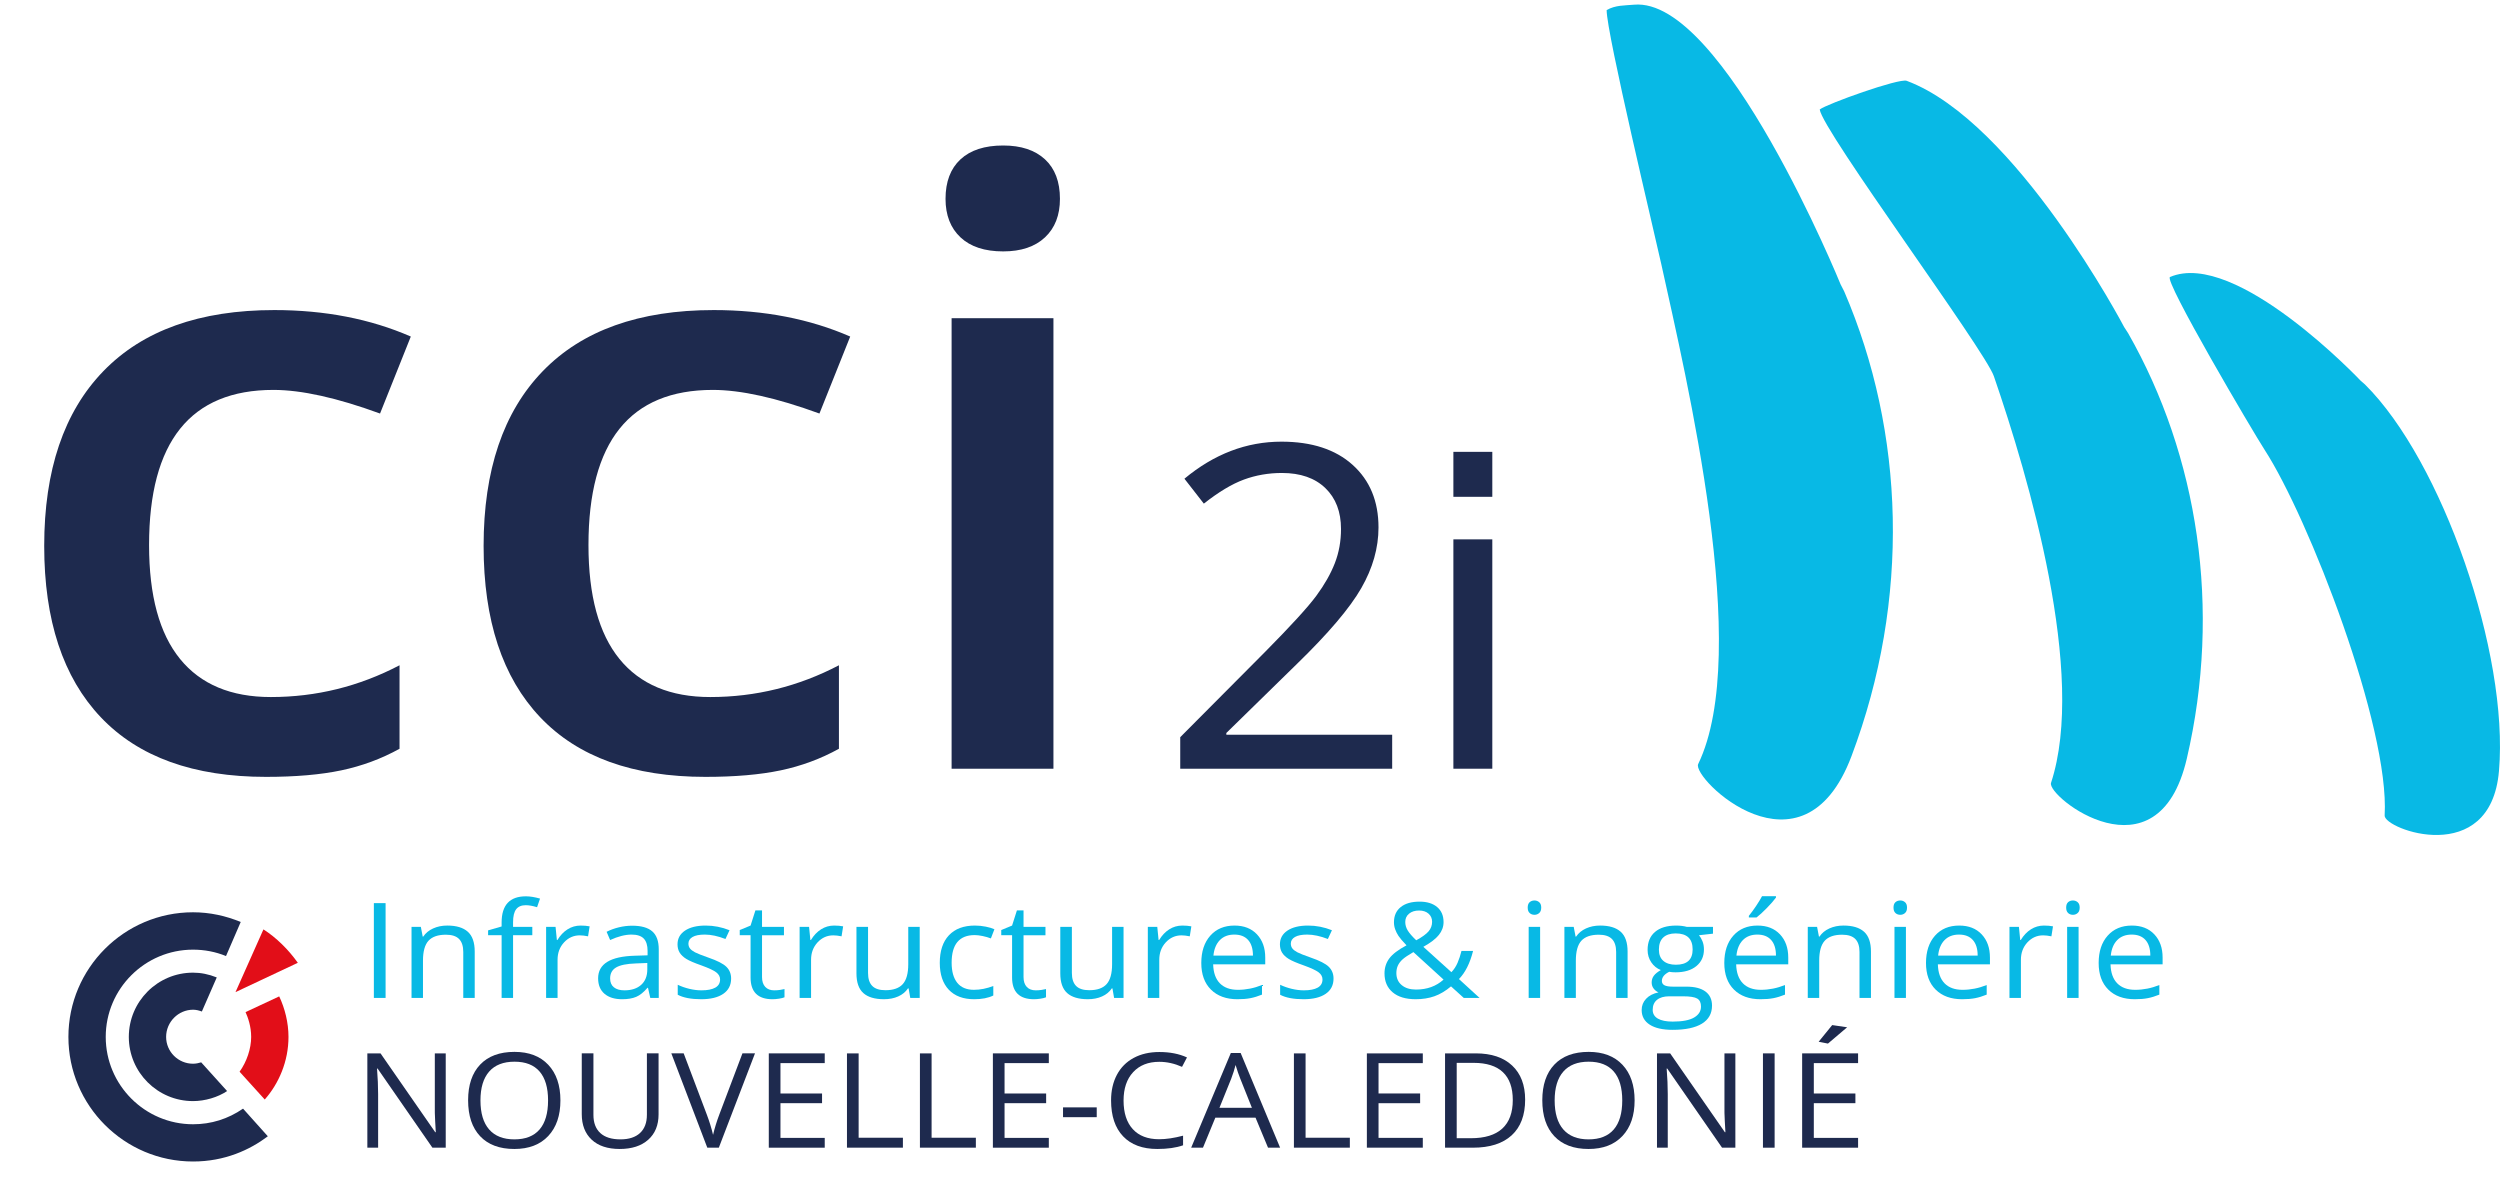 <?xml version="1.0" encoding="utf-8"?>
<!-- Generator: Adobe Illustrator 16.0.0, SVG Export Plug-In . SVG Version: 6.00 Build 0)  -->
<!DOCTYPE svg PUBLIC "-//W3C//DTD SVG 1.1//EN" "http://www.w3.org/Graphics/SVG/1.1/DTD/svg11.dtd">
<svg version="1.1" id="Calque_1" xmlns="http://www.w3.org/2000/svg" xmlns:xlink="http://www.w3.org/1999/xlink" x="0px" y="0px"
	 width="552.76px" height="260.79px" viewBox="0 0 552.76 260.79" enable-background="new 0 0 552.76 260.79" xml:space="preserve">
<g>
	<g>
		<g>
			<path fill="#08B9E5" d="M522.906,85.008l-0.947-0.823c0,0-27.615-29.199-42.164-22.935c-1.465,0.631,18.389,34.3,20.916,38.2
				c9.748,15.044,27.688,61.315,26.545,80.864c-0.176,3.045,23.441,11.707,25.279-9.856
				C554.76,144.407,539.939,101.921,522.906,85.008z"/>
			<path fill="#08B9E5" d="M406.959,62.868c0,0-25.936-63.652-45.684-61.829c-1.992,0.184-4.143,0.074-6.039,1.197
				c-0.039,5.031,10.676,49.745,12.105,56.271c5.52,25.164,20.088,85.689,8.135,110.428c-1.512,3.118,23.07,26.971,33.895-1.744
				c13.082-34.707,11.783-71.638-1.611-102.759L406.959,62.868z"/>
			<path fill="#08B9E5" d="M469.666,72.327c0,0-23.865-45.412-48.096-54.461c-1.664-0.617-17.652,5.104-19.221,6.34
				c0.533,4.629,36.496,53.151,38.504,58.979c7.742,22.473,20.518,65.92,12.637,89.917c-0.996,3.032,23.586,22.216,30.012-5.325
				c7.764-33.273,2.477-67.011-12.959-94.097L469.666,72.327z"/>
		</g>
	</g>
	<g enable-background="new    ">
		<path fill="#1E2A4E" d="M58.829,171.769c-16.034,0-28.217-4.397-36.552-13.194c-8.336-8.795-12.503-21.419-12.503-37.871
			c0-16.751,4.359-29.631,13.078-38.637c8.719-9.006,21.318-13.51,37.798-13.51c11.177,0,21.237,1.952,30.181,5.854l-6.803,17.022
			c-9.518-3.481-17.375-5.224-23.57-5.224c-18.333,0-27.498,11.438-27.498,34.314c0,11.168,2.283,19.559,6.85,25.172
			c4.566,5.615,11.258,8.422,20.073,8.422c10.027,0,19.513-2.342,28.456-7.025v18.463c-4.024,2.223-8.32,3.813-12.887,4.773
			C70.884,171.288,65.344,171.769,58.829,171.769z"/>
		<path fill="#1E2A4E" d="M155.982,171.769c-16.034,0-28.217-4.397-36.552-13.194c-8.336-8.795-12.503-21.419-12.503-37.871
			c0-16.751,4.359-29.631,13.078-38.637c8.719-9.006,21.318-13.51,37.798-13.51c11.177,0,21.237,1.952,30.181,5.854l-6.803,17.022
			c-9.518-3.481-17.375-5.224-23.57-5.224c-18.333,0-27.498,11.438-27.498,34.314c0,11.168,2.283,19.559,6.85,25.172
			c4.566,5.615,11.258,8.422,20.073,8.422c10.027,0,19.513-2.342,28.456-7.025v18.463c-4.024,2.223-8.32,3.813-12.887,4.773
			C168.038,171.288,162.497,171.769,155.982,171.769z"/>
		<path fill="#1E2A4E" d="M209.062,43.969c0-3.782,1.102-6.694,3.306-8.736c2.204-2.041,5.349-3.062,9.438-3.062
			c3.959,0,7.042,1.021,9.246,3.062c2.204,2.042,3.306,4.954,3.306,8.736c0,3.603-1.102,6.44-3.306,8.511s-5.286,3.107-9.246,3.107
			c-4.088,0-7.234-1.036-9.438-3.107S209.062,47.572,209.062,43.969z M232.919,169.968h-22.516v-99.61h22.516V169.968z"/>
	</g>
	<g enable-background="new    ">
		<path fill="#1E2A4E" d="M307.815,169.967h-46.86v-6.973l18.773-18.871c5.721-5.785,9.492-9.914,11.313-12.385
			c1.821-2.47,3.187-4.876,4.097-7.217c0.91-2.34,1.365-4.859,1.365-7.558c0-3.804-1.154-6.818-3.463-9.045
			c-2.308-2.226-5.509-3.34-9.605-3.34c-2.958,0-5.763,0.488-8.411,1.463c-2.65,0.976-5.6,2.748-8.85,5.315l-4.291-5.51
			c6.566-5.461,13.718-8.192,21.456-8.192c6.695,0,11.946,1.715,15.749,5.144c3.803,3.43,5.705,8.038,5.705,13.824
			c0,4.519-1.268,8.989-3.803,13.409c-2.535,4.422-7.283,10.013-14.239,16.773l-15.603,15.263v0.39h36.668V169.967z"/>
	</g>
	<g enable-background="new    ">
		<path fill="#1E2A4E" d="M321.349,109.847v-9.942h8.607v9.942H321.349z M321.349,169.967v-50.712h8.607v50.712H321.349z"/>
	</g>
	<g enable-background="new    ">
		<path fill="#1E2A4E" d="M98.553,253.759h-2.944l-12.125-17.503h-0.122c0.162,2.055,0.243,3.938,0.243,5.649v11.854h-2.382v-20.855
			h2.914l12.095,17.432h0.122c-0.021-0.257-0.066-1.081-0.137-2.475s-0.096-2.39-0.076-2.988v-11.969h2.413V253.759z"/>
		<path fill="#1E2A4E" d="M123.911,243.303c0,3.338-0.898,5.963-2.693,7.874c-1.796,1.911-4.292,2.867-7.489,2.867
			c-3.268,0-5.79-0.938-7.565-2.817c-1.775-1.878-2.663-4.529-2.663-7.952c0-3.396,0.89-6.027,2.671-7.896
			c1.78-1.869,4.31-2.804,7.587-2.804c3.187,0,5.676,0.951,7.466,2.854S123.911,239.955,123.911,243.303z M106.232,243.303
			c0,2.824,0.64,4.967,1.92,6.426c1.279,1.46,3.139,2.19,5.577,2.19c2.458,0,4.315-0.728,5.569-2.183s1.882-3.6,1.882-6.434
			c0-2.806-0.625-4.934-1.874-6.384c-1.25-1.45-3.099-2.175-5.547-2.175c-2.458,0-4.328,0.729-5.607,2.189
			C106.872,238.394,106.232,240.517,106.232,243.303z"/>
		<path fill="#1E2A4E" d="M145.612,232.903v13.495c0,2.377-0.764,4.246-2.292,5.605c-1.528,1.36-3.627,2.04-6.298,2.04
			s-4.737-0.685-6.199-2.054c-1.462-1.37-2.193-3.253-2.193-5.649v-13.438h2.58v13.609c0,1.74,0.506,3.076,1.518,4.008
			c1.012,0.933,2.499,1.398,4.461,1.398c1.872,0,3.313-0.469,4.325-1.405c1.011-0.937,1.518-2.28,1.518-4.03v-13.58H145.612z"/>
		<path fill="#1E2A4E" d="M164.156,232.903h2.777l-7.997,20.855h-2.55l-7.952-20.855h2.731l5.099,13.495
			c0.586,1.55,1.052,3.058,1.396,4.521c0.364-1.54,0.84-3.076,1.426-4.607L164.156,232.903z"/>
		<path fill="#1E2A4E" d="M182.351,253.759h-12.368v-20.855h12.368v2.154h-9.788v6.719h9.196v2.14h-9.196v7.675h9.788V253.759z"/>
		<path fill="#1E2A4E" d="M187.268,253.759v-20.855h2.58v18.659h9.788v2.196H187.268z"/>
		<path fill="#1E2A4E" d="M203.399,253.759v-20.855h2.58v18.659h9.788v2.196H203.399z"/>
		<path fill="#1E2A4E" d="M231.898,253.759H219.53v-20.855h12.368v2.154h-9.788v6.719h9.196v2.14h-9.196v7.675h9.788V253.759z"/>
		<path fill="#1E2A4E" d="M235.04,247.012v-2.168h7.451v2.168H235.04z"/>
		<path fill="#1E2A4E" d="M256.315,234.772c-2.438,0-4.363,0.763-5.774,2.289c-1.412,1.526-2.117,3.616-2.117,6.27
			c0,2.729,0.68,4.839,2.041,6.326c1.361,1.489,3.301,2.232,5.82,2.232c1.548,0,3.313-0.261,5.296-0.784v2.126
			c-1.538,0.542-3.435,0.813-5.691,0.813c-3.268,0-5.79-0.932-7.565-2.796c-1.775-1.863-2.663-4.512-2.663-7.945
			c0-2.149,0.427-4.032,1.282-5.648c0.855-1.617,2.089-2.862,3.703-3.737s3.513-1.313,5.698-1.313c2.327,0,4.36,0.399,6.101,1.198
			l-1.093,2.082C259.674,235.144,257.994,234.772,256.315,234.772z"/>
		<path fill="#1E2A4E" d="M280.367,253.759l-2.762-6.633h-8.892l-2.731,6.633h-2.61l8.771-20.94h2.17l8.726,20.94H280.367z
			 M276.802,244.943l-2.58-6.462c-0.333-0.818-0.678-1.821-1.032-3.01c-0.223,0.913-0.542,1.916-0.956,3.01l-2.61,6.462H276.802z"/>
		<path fill="#1E2A4E" d="M286.09,253.759v-20.855h2.579v18.659h9.788v2.196H286.09z"/>
		<path fill="#1E2A4E" d="M314.588,253.759H302.22v-20.855h12.368v2.154H304.8v6.719h9.196v2.14H304.8v7.675h9.788V253.759z"/>
		<path fill="#1E2A4E" d="M337.215,243.132c0,3.442-0.994,6.074-2.982,7.896c-1.987,1.821-4.848,2.731-8.581,2.731h-6.146v-20.855
			h6.799c3.45,0,6.131,0.899,8.043,2.696C336.259,237.397,337.215,239.908,337.215,243.132z M334.483,243.217
			c0-2.72-0.727-4.769-2.178-6.147c-1.452-1.379-3.609-2.068-6.473-2.068h-3.748v16.661h3.142c3.075,0,5.387-0.711,6.935-2.133
			S334.483,246.004,334.483,243.217z"/>
		<path fill="#1E2A4E" d="M361.419,243.303c0,3.338-0.897,5.963-2.693,7.874s-4.292,2.867-7.489,2.867
			c-3.268,0-5.789-0.938-7.564-2.817c-1.776-1.878-2.664-4.529-2.664-7.952c0-3.396,0.891-6.027,2.671-7.896
			c1.781-1.869,4.311-2.804,7.588-2.804c3.187,0,5.676,0.951,7.467,2.854C360.523,237.331,361.419,239.955,361.419,243.303z
			 M343.74,243.303c0,2.824,0.64,4.967,1.919,6.426c1.28,1.46,3.139,2.19,5.577,2.19c2.458,0,4.314-0.728,5.569-2.183
			c1.254-1.455,1.882-3.6,1.882-6.434c0-2.806-0.625-4.934-1.874-6.384c-1.25-1.45-3.099-2.175-5.547-2.175
			c-2.458,0-4.327,0.729-5.607,2.189C344.38,238.394,343.74,240.517,343.74,243.303z"/>
		<path fill="#1E2A4E" d="M383.696,253.759h-2.943l-12.125-17.503h-0.122c0.162,2.055,0.243,3.938,0.243,5.649v11.854h-2.383
			v-20.855h2.914l12.095,17.432h0.121c-0.021-0.257-0.065-1.081-0.137-2.475c-0.07-1.394-0.096-2.39-0.075-2.988v-11.969h2.412
			V253.759z"/>
		<path fill="#1E2A4E" d="M389.796,253.759v-20.855h2.58v20.855H389.796z"/>
		<path fill="#1E2A4E" d="M410.829,253.759h-12.368v-20.855h12.368v2.154h-9.788v6.719h9.196v2.14h-9.196v7.675h9.788V253.759z"/>
	</g>
	<g>
		<path fill="#1E2A4E" d="M42.68,248.578c-10.641,0-19.302-8.674-19.302-19.311c0-10.646,8.662-19.295,19.302-19.295
			c2.532,0,4.991,0.471,7.292,1.416l3.253-7.533c-3.253-1.344-6.802-2.145-10.544-2.145c-15.19,0-27.555,12.354-27.555,27.557
			c0,15.191,12.365,27.547,27.555,27.547c7.012,0,12.554-2.568,16.535-5.574l-5.477-6.115
			C50.405,247.414,46.691,248.578,42.68,248.578z"/>
		<path fill="#E20E18" d="M54.292,223.781c0.538,1.191,1.242,3.172,1.242,5.486c0,2.586-0.973,5.477-2.563,7.695l5.564,6.143
			c3.109-3.512,5.25-8.432,5.25-13.838c0-3.145-0.791-6.301-2.052-8.963L54.292,223.781z"/>
		<path fill="#E20E18" d="M58.248,205.494l-6.179,13.869l13.78-6.484C63.767,209.938,61.054,207.275,58.248,205.494z"/>
		<path fill="#1E2A4E" d="M42.702,223.252c0.675,0,1.318,0.174,1.931,0.398l3.292-7.535c-1.778-0.713-3.504-1.057-5.245-1.057
			c-7.829,0-14.198,6.359-14.198,14.209c0,7.83,6.369,14.189,14.198,14.189c2.639,0,5.473-0.84,7.533-2.219l-5.73-6.35
			c-0.517,0.162-1.166,0.305-1.802,0.305c-3.279,0-5.952-2.652-5.952-5.926C36.729,225.973,39.418,223.252,42.702,223.252z"/>
	</g>
	<g>
		<g enable-background="new    ">
			<path fill="#08B9E5" d="M82.663,220.646v-20.96h2.593v20.96H82.663z"/>
			<path fill="#08B9E5" d="M102.43,220.646V210.48c0-1.28-0.31-2.236-0.93-2.867s-1.591-0.946-2.913-0.946
				c-1.749,0-3.03,0.444-3.843,1.333c-0.814,0.89-1.22,2.356-1.22,4.401v8.244h-2.532v-15.713h2.059l0.412,2.15h0.122
				c0.519-0.774,1.245-1.374,2.181-1.8c0.936-0.425,1.978-0.638,3.127-0.638c2.013,0,3.528,0.457,4.545,1.369
				c1.017,0.913,1.525,2.373,1.525,4.38v10.251H102.43z"/>
			<path fill="#08B9E5" d="M117.697,206.782h-4.255v13.863h-2.532v-13.863h-2.989v-1.075l2.989-0.86v-0.875
				c0-3.861,1.794-5.792,5.384-5.792c0.885,0,1.922,0.167,3.111,0.502l-0.656,1.906c-0.976-0.296-1.81-0.444-2.501-0.444
				c-0.956,0-1.663,0.299-2.12,0.896s-0.687,1.556-0.687,2.874v1.019h4.255V206.782z"/>
			<path fill="#08B9E5" d="M128.373,204.646c0.742,0,1.408,0.058,1.998,0.172l-0.351,2.208c-0.691-0.144-1.302-0.215-1.83-0.215
				c-1.353,0-2.509,0.516-3.47,1.548c-0.96,1.033-1.441,2.318-1.441,3.857v8.43h-2.532v-15.713h2.089l0.29,2.91h0.122
				c0.62-1.022,1.368-1.812,2.242-2.365C126.365,204.923,127.326,204.646,128.373,204.646z"/>
			<path fill="#08B9E5" d="M143.778,220.646l-0.503-2.236h-0.122c-0.834,0.984-1.665,1.651-2.494,2
				c-0.829,0.349-1.863,0.523-3.104,0.523c-1.657,0-2.957-0.401-3.897-1.205c-0.94-0.803-1.411-1.944-1.411-3.426
				c0-3.174,2.7-4.837,8.099-4.989l2.837-0.086v-0.976c0-1.232-0.282-2.143-0.846-2.73c-0.564-0.588-1.467-0.882-2.708-0.882
				c-1.393,0-2.969,0.401-4.728,1.204l-0.778-1.82c0.824-0.421,1.726-0.751,2.708-0.989c0.981-0.239,1.965-0.358,2.951-0.358
				c1.993,0,3.47,0.415,4.431,1.247c0.961,0.831,1.441,2.165,1.441,4v10.724H143.778z M138.058,218.968
				c1.576,0,2.814-0.406,3.714-1.219c0.9-0.812,1.35-1.949,1.35-3.412v-1.419l-2.532,0.101c-2.013,0.066-3.465,0.36-4.354,0.882
				c-0.89,0.521-1.334,1.331-1.334,2.43c0,0.86,0.277,1.515,0.832,1.964C136.286,218.743,137.062,218.968,138.058,218.968z"/>
			<path fill="#08B9E5" d="M161.653,216.358c0,1.463-0.58,2.591-1.739,3.384c-1.159,0.794-2.786,1.19-4.88,1.19
				c-2.217,0-3.945-0.33-5.186-0.989v-2.208c0.803,0.382,1.665,0.684,2.585,0.903s1.808,0.329,2.662,0.329
				c1.322,0,2.338-0.198,3.05-0.595c0.711-0.396,1.068-1.001,1.068-1.813c0-0.611-0.282-1.135-0.847-1.57
				c-0.564-0.435-1.665-0.948-3.302-1.541c-1.556-0.545-2.661-1.02-3.317-1.427c-0.656-0.405-1.144-0.867-1.464-1.383
				c-0.32-0.517-0.48-1.133-0.48-1.85c0-1.28,0.554-2.291,1.663-3.032c1.108-0.74,2.628-1.111,4.56-1.111
				c1.8,0,3.559,0.344,5.277,1.032l-0.9,1.936c-1.678-0.649-3.198-0.975-4.561-0.975c-1.2,0-2.104,0.177-2.715,0.53
				c-0.61,0.354-0.915,0.841-0.915,1.462c0,0.421,0.115,0.779,0.343,1.075c0.229,0.297,0.597,0.579,1.106,0.847
				c0.508,0.268,1.484,0.654,2.928,1.161c1.983,0.679,3.322,1.361,4.019,2.05C161.305,214.452,161.653,215.317,161.653,216.358z"/>
			<path fill="#08B9E5" d="M171.17,218.968c0.447,0,0.879-0.03,1.296-0.093s0.748-0.127,0.991-0.193v1.82
				c-0.274,0.125-0.679,0.228-1.212,0.309s-1.014,0.122-1.441,0.122c-3.233,0-4.85-1.602-4.85-4.803v-9.348h-2.395v-1.147
				l2.395-0.989l1.068-3.354h1.464v3.642h4.85v1.85h-4.85v9.247c0,0.946,0.239,1.673,0.717,2.179
				C169.68,218.715,170.336,218.968,171.17,218.968z"/>
			<path fill="#08B9E5" d="M184.424,204.646c0.742,0,1.408,0.058,1.998,0.172l-0.351,2.208c-0.691-0.144-1.302-0.215-1.83-0.215
				c-1.353,0-2.509,0.516-3.47,1.548c-0.96,1.033-1.441,2.318-1.441,3.857v8.43h-2.532v-15.713h2.089l0.29,2.91h0.122
				c0.62-1.022,1.368-1.812,2.242-2.365C182.416,204.923,183.376,204.646,184.424,204.646z"/>
			<path fill="#08B9E5" d="M191.928,204.933v10.193c0,1.281,0.31,2.236,0.931,2.867c0.62,0.631,1.591,0.946,2.913,0.946
				c1.749,0,3.027-0.449,3.836-1.348c0.808-0.898,1.212-2.365,1.212-4.401v-8.258h2.532v15.713h-2.089l-0.366-2.107h-0.137
				c-0.519,0.774-1.238,1.367-2.158,1.777c-0.92,0.411-1.97,0.617-3.149,0.617c-2.034,0-3.557-0.454-4.568-1.362
				c-1.012-0.908-1.518-2.36-1.518-4.358v-10.279H191.928z"/>
			<path fill="#08B9E5" d="M215.4,220.933c-2.42,0-4.293-0.7-5.621-2.101c-1.327-1.4-1.99-3.381-1.99-5.942
				c0-2.629,0.673-4.66,2.021-6.094c1.347-1.434,3.266-2.15,5.757-2.15c0.803,0,1.606,0.081,2.41,0.244
				c0.803,0.162,1.434,0.354,1.891,0.573l-0.778,2.021c-0.56-0.21-1.169-0.385-1.83-0.523c-0.661-0.139-1.246-0.208-1.754-0.208
				c-3.396,0-5.094,2.036-5.094,6.107c0,1.931,0.414,3.412,1.243,4.444s2.057,1.549,3.684,1.549c1.393,0,2.822-0.282,4.286-0.846
				v2.107C218.506,220.66,217.098,220.933,215.4,220.933z"/>
			<path fill="#08B9E5" d="M228.99,218.968c0.447,0,0.879-0.03,1.296-0.093s0.748-0.127,0.991-0.193v1.82
				c-0.274,0.125-0.679,0.228-1.212,0.309s-1.014,0.122-1.441,0.122c-3.233,0-4.85-1.602-4.85-4.803v-9.348h-2.395v-1.147
				l2.395-0.989l1.068-3.354h1.464v3.642h4.85v1.85h-4.85v9.247c0,0.946,0.239,1.673,0.717,2.179
				C227.5,218.715,228.156,218.968,228.99,218.968z"/>
			<path fill="#08B9E5" d="M236.997,204.933v10.193c0,1.281,0.31,2.236,0.931,2.867c0.62,0.631,1.591,0.946,2.913,0.946
				c1.749,0,3.027-0.449,3.836-1.348c0.808-0.898,1.212-2.365,1.212-4.401v-8.258h2.532v15.713h-2.089l-0.366-2.107h-0.137
				c-0.519,0.774-1.238,1.367-2.158,1.777c-0.92,0.411-1.97,0.617-3.149,0.617c-2.034,0-3.557-0.454-4.568-1.362
				c-1.012-0.908-1.518-2.36-1.518-4.358v-10.279H236.997z"/>
			<path fill="#08B9E5" d="M261.415,204.646c0.742,0,1.408,0.058,1.998,0.172l-0.351,2.208c-0.691-0.144-1.302-0.215-1.83-0.215
				c-1.353,0-2.509,0.516-3.47,1.548c-0.96,1.033-1.441,2.318-1.441,3.857v8.43h-2.532v-15.713h2.089l0.29,2.91h0.122
				c0.62-1.022,1.368-1.812,2.242-2.365C259.407,204.923,260.368,204.646,261.415,204.646z"/>
			<path fill="#08B9E5" d="M273.602,220.933c-2.471,0-4.421-0.708-5.849-2.122c-1.429-1.415-2.143-3.379-2.143-5.893
				c0-2.532,0.664-4.545,1.99-6.036c1.327-1.49,3.109-2.236,5.346-2.236c2.094,0,3.752,0.647,4.972,1.942
				c1.221,1.296,1.83,3.004,1.83,5.126v1.505h-11.515c0.051,1.845,0.546,3.245,1.487,4.201s2.265,1.434,3.973,1.434
				c1.8,0,3.579-0.354,5.338-1.061v2.121c-0.895,0.363-1.741,0.624-2.539,0.781C275.694,220.854,274.73,220.933,273.602,220.933z
				 M272.916,206.639c-1.342,0-2.413,0.411-3.21,1.232c-0.798,0.822-1.269,1.96-1.411,3.412h8.739c0-1.5-0.355-2.649-1.067-3.447
				S274.237,206.639,272.916,206.639z"/>
			<path fill="#08B9E5" d="M294.849,216.358c0,1.463-0.58,2.591-1.74,3.384c-1.158,0.794-2.786,1.19-4.88,1.19
				c-2.217,0-3.945-0.33-5.186-0.989v-2.208c0.803,0.382,1.664,0.684,2.585,0.903s1.808,0.329,2.661,0.329
				c1.322,0,2.339-0.198,3.051-0.595s1.067-1.001,1.067-1.813c0-0.611-0.281-1.135-0.847-1.57c-0.564-0.435-1.664-0.948-3.302-1.541
				c-1.556-0.545-2.661-1.02-3.317-1.427c-0.656-0.405-1.144-0.867-1.464-1.383c-0.32-0.517-0.48-1.133-0.48-1.85
				c0-1.28,0.554-2.291,1.663-3.032c1.107-0.74,2.628-1.111,4.56-1.111c1.8,0,3.559,0.344,5.277,1.032l-0.9,1.936
				c-1.678-0.649-3.197-0.975-4.56-0.975c-1.2,0-2.105,0.177-2.715,0.53c-0.61,0.354-0.916,0.841-0.916,1.462
				c0,0.421,0.115,0.779,0.344,1.075c0.229,0.297,0.598,0.579,1.105,0.847c0.509,0.268,1.484,0.654,2.929,1.161
				c1.983,0.679,3.322,1.361,4.02,2.05C294.499,214.452,294.849,215.317,294.849,216.358z"/>
			<path fill="#08B9E5" d="M306.119,215.212c0-1.242,0.353-2.342,1.06-3.298c0.707-0.955,1.976-1.921,3.806-2.896
				c-0.864-0.908-1.451-1.597-1.762-2.064c-0.311-0.469-0.557-0.956-0.739-1.463c-0.184-0.506-0.275-1.032-0.275-1.577
				c0-1.434,0.499-2.552,1.495-3.354s2.385-1.204,4.164-1.204c1.646,0,2.943,0.399,3.889,1.197c0.946,0.798,1.419,1.909,1.419,3.333
				c0,1.022-0.346,1.967-1.037,2.832c-0.691,0.864-1.836,1.741-3.432,2.63l6.207,5.606c0.569-0.593,1.024-1.288,1.365-2.086
				s0.628-1.671,0.861-2.617h2.563c-0.691,2.734-1.733,4.809-3.126,6.223l4.56,4.172h-3.492l-2.821-2.552
				c-1.2,1.013-2.421,1.739-3.661,2.179s-2.623,0.66-4.148,0.66c-2.187,0-3.882-0.507-5.086-1.521
				C306.722,218.399,306.119,216.999,306.119,215.212z M313.074,218.796c2.45,0,4.483-0.735,6.101-2.208l-6.665-6.078
				c-1.129,0.649-1.927,1.188-2.395,1.612c-0.468,0.426-0.813,0.882-1.037,1.369s-0.336,1.042-0.336,1.663
				c0,1.118,0.394,2.005,1.183,2.66C310.712,218.469,311.762,218.796,313.074,218.796z M310.71,203.857
				c0,0.659,0.183,1.288,0.549,1.885c0.366,0.598,0.991,1.317,1.876,2.158c1.312-0.717,2.225-1.379,2.738-1.986
				c0.513-0.606,0.77-1.307,0.77-2.1c0-0.736-0.262-1.336-0.785-1.8c-0.523-0.463-1.223-0.695-2.098-0.695
				c-0.904,0-1.64,0.229-2.203,0.688C310.992,202.467,310.71,203.083,310.71,203.857z"/>
			<path fill="#08B9E5" d="M337.781,200.675c0-0.545,0.143-0.944,0.427-1.197c0.285-0.254,0.641-0.38,1.068-0.38
				c0.406,0,0.757,0.129,1.052,0.387s0.442,0.655,0.442,1.19s-0.147,0.934-0.442,1.196c-0.295,0.264-0.646,0.395-1.052,0.395
				c-0.428,0-0.783-0.131-1.068-0.395C337.924,201.608,337.781,201.21,337.781,200.675z M340.526,220.646h-2.531v-15.713h2.531
				V220.646z"/>
			<path fill="#08B9E5" d="M357.335,220.646V210.48c0-1.28-0.311-2.236-0.93-2.867c-0.621-0.631-1.592-0.946-2.914-0.946
				c-1.748,0-3.029,0.444-3.843,1.333c-0.813,0.89-1.221,2.356-1.221,4.401v8.244h-2.531v-15.713h2.059l0.412,2.15h0.122
				c0.519-0.774,1.245-1.374,2.181-1.8c0.936-0.425,1.978-0.638,3.127-0.638c2.013,0,3.528,0.457,4.545,1.369
				c1.017,0.913,1.525,2.373,1.525,4.38v10.251H357.335z"/>
			<path fill="#08B9E5" d="M378.748,204.933v1.505l-3.096,0.345c0.284,0.334,0.538,0.771,0.763,1.312
				c0.223,0.54,0.335,1.149,0.335,1.828c0,1.539-0.56,2.767-1.678,3.685c-1.118,0.917-2.653,1.376-4.605,1.376
				c-0.499,0-0.967-0.038-1.403-0.114c-1.078,0.535-1.617,1.209-1.617,2.021c0,0.43,0.188,0.748,0.564,0.953
				s1.021,0.309,1.938,0.309h2.958c1.811,0,3.2,0.358,4.172,1.075c0.971,0.717,1.456,1.758,1.456,3.125
				c0,1.739-0.742,3.065-2.227,3.979c-1.484,0.912-3.65,1.369-6.497,1.369c-2.187,0-3.872-0.383-5.056-1.146
				c-1.185-0.766-1.777-1.845-1.777-3.24c0-0.956,0.325-1.783,0.977-2.48c0.65-0.697,1.565-1.171,2.745-1.42
				c-0.427-0.181-0.785-0.463-1.075-0.846c-0.29-0.382-0.435-0.826-0.435-1.333c0-0.573,0.162-1.075,0.487-1.506
				c0.326-0.43,0.839-0.846,1.541-1.247c-0.864-0.334-1.568-0.903-2.112-1.706s-0.816-1.721-0.816-2.753
				c0-1.72,0.549-3.046,1.647-3.978c1.098-0.933,2.654-1.398,4.667-1.398c0.874,0,1.662,0.096,2.364,0.287H378.748z
				 M365.418,223.283c0,0.851,0.381,1.496,1.144,1.936s1.855,0.66,3.279,0.66c2.125,0,3.699-0.299,4.721-0.896
				s1.533-1.407,1.533-2.43c0-0.852-0.28-1.441-0.839-1.771c-0.56-0.329-1.612-0.494-3.157-0.494h-3.035
				c-1.149,0-2.044,0.258-2.685,0.774C365.738,221.577,365.418,222.318,365.418,223.283z M366.791,209.965
				c0,1.099,0.33,1.931,0.991,2.494c0.66,0.564,1.581,0.846,2.761,0.846c2.471,0,3.706-1.127,3.706-3.383
				c0-2.361-1.251-3.541-3.752-3.541c-1.189,0-2.105,0.301-2.745,0.902C367.111,207.886,366.791,208.779,366.791,209.965z"/>
			<path fill="#08B9E5" d="M389.242,220.933c-2.471,0-4.421-0.708-5.85-2.122c-1.429-1.415-2.143-3.379-2.143-5.893
				c0-2.532,0.663-4.545,1.99-6.036c1.327-1.49,3.109-2.236,5.346-2.236c2.095,0,3.752,0.647,4.973,1.942
				c1.22,1.296,1.83,3.004,1.83,5.126v1.505h-11.516c0.051,1.845,0.547,3.245,1.487,4.201s2.265,1.434,3.974,1.434
				c1.799,0,3.578-0.354,5.338-1.061v2.121c-0.895,0.363-1.741,0.624-2.54,0.781C391.334,220.854,390.371,220.933,389.242,220.933z
				 M388.556,206.639c-1.342,0-2.412,0.411-3.211,1.232c-0.798,0.822-1.268,1.96-1.41,3.412h8.739c0-1.5-0.356-2.649-1.067-3.447
				C390.895,207.038,389.877,206.639,388.556,206.639z M386.68,202.495c0.488-0.593,1.015-1.31,1.579-2.15
				c0.563-0.841,1.009-1.572,1.334-2.193h3.081v0.301c-0.447,0.621-1.113,1.386-1.998,2.294s-1.652,1.61-2.303,2.107h-1.693V202.495
				z"/>
			<path fill="#08B9E5" d="M411.144,220.646V210.48c0-1.28-0.311-2.236-0.93-2.867c-0.621-0.631-1.592-0.946-2.914-0.946
				c-1.748,0-3.029,0.444-3.843,1.333c-0.813,0.89-1.221,2.356-1.221,4.401v8.244h-2.531v-15.713h2.059l0.412,2.15h0.122
				c0.519-0.774,1.245-1.374,2.181-1.8c0.936-0.425,1.978-0.638,3.127-0.638c2.013,0,3.528,0.457,4.545,1.369
				c1.017,0.913,1.525,2.373,1.525,4.38v10.251H411.144z"/>
			<path fill="#08B9E5" d="M418.662,200.675c0-0.545,0.143-0.944,0.427-1.197c0.285-0.254,0.641-0.38,1.068-0.38
				c0.406,0,0.757,0.129,1.052,0.387s0.442,0.655,0.442,1.19s-0.147,0.934-0.442,1.196c-0.295,0.264-0.646,0.395-1.052,0.395
				c-0.428,0-0.783-0.131-1.068-0.395C418.805,201.608,418.662,201.21,418.662,200.675z M421.407,220.646h-2.531v-15.713h2.531
				V220.646z"/>
			<path fill="#08B9E5" d="M433.838,220.933c-2.471,0-4.421-0.708-5.85-2.122c-1.429-1.415-2.143-3.379-2.143-5.893
				c0-2.532,0.663-4.545,1.99-6.036c1.327-1.49,3.109-2.236,5.346-2.236c2.095,0,3.752,0.647,4.973,1.942
				c1.22,1.296,1.83,3.004,1.83,5.126v1.505h-11.516c0.051,1.845,0.547,3.245,1.487,4.201s2.265,1.434,3.974,1.434
				c1.799,0,3.578-0.354,5.338-1.061v2.121c-0.895,0.363-1.741,0.624-2.54,0.781C435.93,220.854,434.967,220.933,433.838,220.933z
				 M433.151,206.639c-1.342,0-2.412,0.411-3.211,1.232c-0.798,0.822-1.268,1.96-1.41,3.412h8.739c0-1.5-0.356-2.649-1.067-3.447
				C435.49,207.038,434.473,206.639,433.151,206.639z"/>
			<path fill="#08B9E5" d="M451.927,204.646c0.742,0,1.408,0.058,1.998,0.172l-0.352,2.208c-0.691-0.144-1.301-0.215-1.83-0.215
				c-1.353,0-2.509,0.516-3.47,1.548c-0.961,1.033-1.441,2.318-1.441,3.857v8.43h-2.531v-15.713h2.089l0.29,2.91h0.122
				c0.62-1.022,1.367-1.812,2.242-2.365C449.918,204.923,450.879,204.646,451.927,204.646z"/>
			<path fill="#08B9E5" d="M456.838,200.675c0-0.545,0.143-0.944,0.427-1.197c0.285-0.254,0.641-0.38,1.068-0.38
				c0.406,0,0.757,0.129,1.052,0.387s0.442,0.655,0.442,1.19s-0.147,0.934-0.442,1.196c-0.295,0.264-0.646,0.395-1.052,0.395
				c-0.428,0-0.783-0.131-1.068-0.395C456.98,201.608,456.838,201.21,456.838,200.675z M459.583,220.646h-2.531v-15.713h2.531
				V220.646z"/>
			<path fill="#08B9E5" d="M472.014,220.933c-2.471,0-4.421-0.708-5.85-2.122c-1.429-1.415-2.143-3.379-2.143-5.893
				c0-2.532,0.663-4.545,1.99-6.036c1.327-1.49,3.109-2.236,5.346-2.236c2.095,0,3.752,0.647,4.973,1.942
				c1.22,1.296,1.83,3.004,1.83,5.126v1.505h-11.516c0.051,1.845,0.547,3.245,1.487,4.201s2.265,1.434,3.974,1.434
				c1.799,0,3.578-0.354,5.338-1.061v2.121c-0.895,0.363-1.741,0.624-2.54,0.781C474.105,220.854,473.143,220.933,472.014,220.933z
				 M471.327,206.639c-1.342,0-2.412,0.411-3.211,1.232c-0.798,0.822-1.268,1.96-1.41,3.412h8.739c0-1.5-0.356-2.649-1.067-3.447
				C473.666,207.038,472.648,206.639,471.327,206.639z"/>
		</g>
	</g>
	<polygon fill="#1E2A4E" points="408.41,227.135 405.105,226.65 402.111,230.334 404.166,230.74 	"/>
</g>
<g>
</g>
<g>
</g>
<g>
</g>
<g>
</g>
<g>
</g>
<g>
</g>
</svg>
